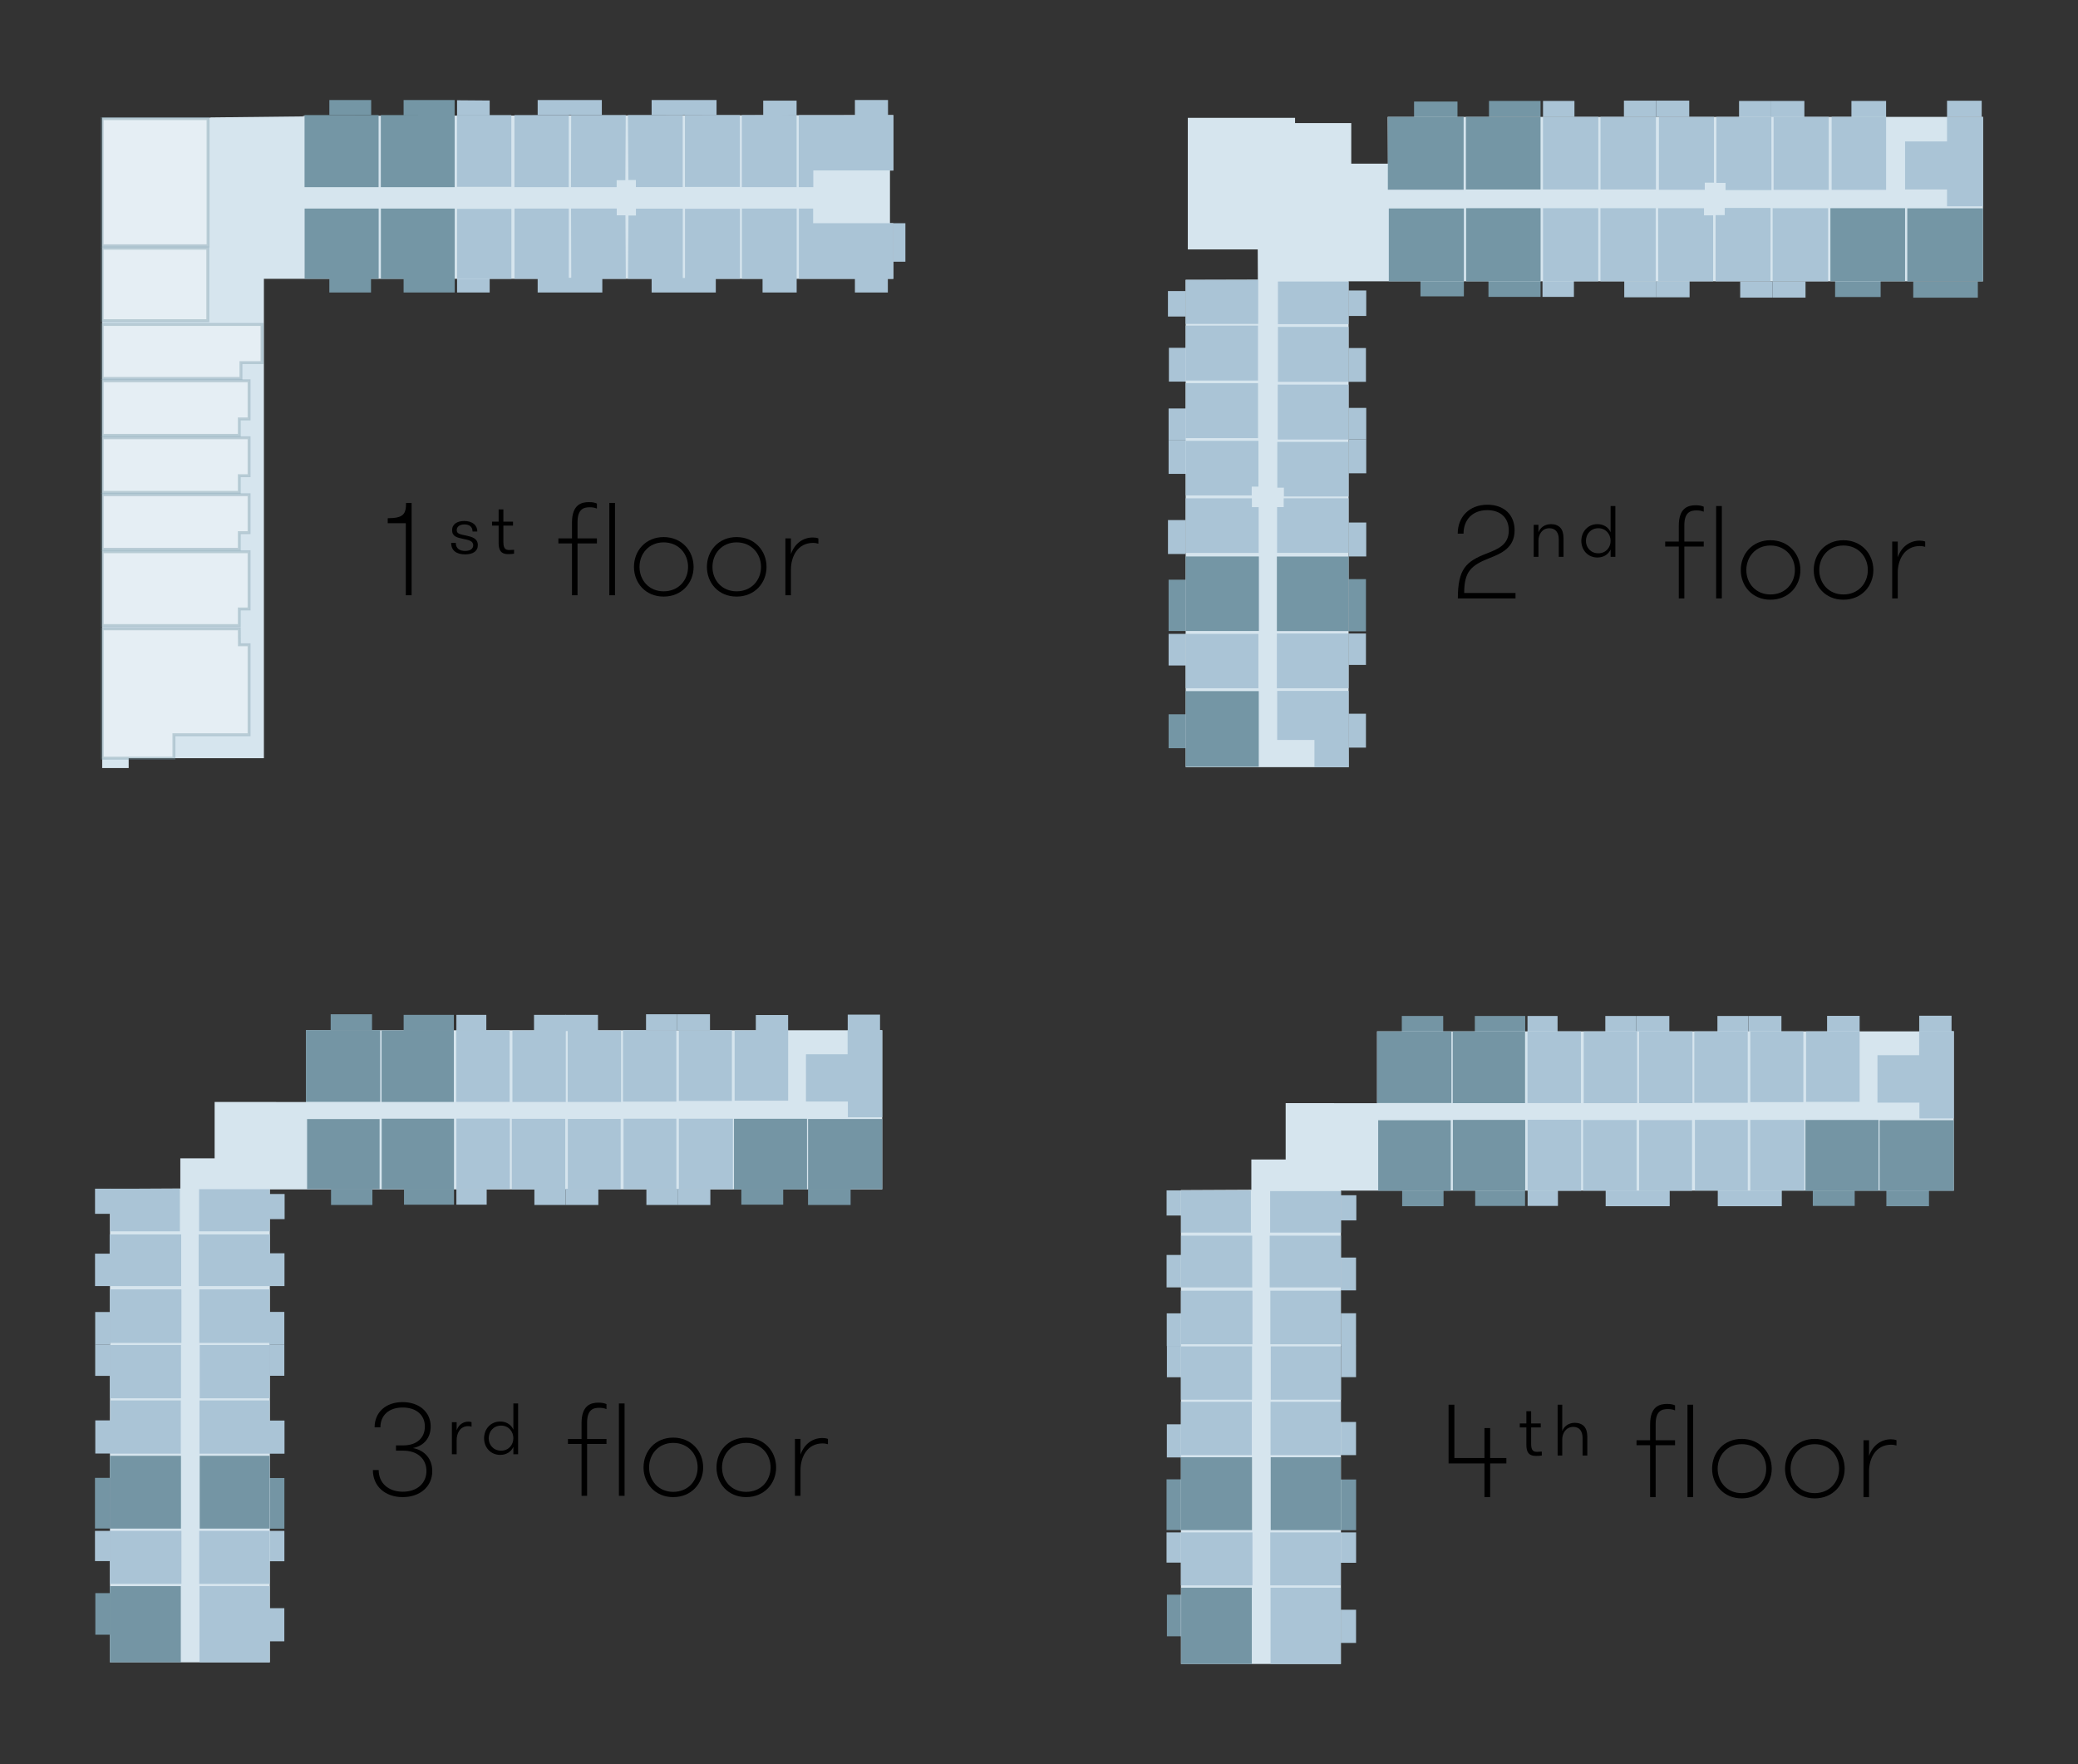 <?xml version="1.0" encoding="UTF-8"?>
<svg id="Building_Map" data-name="Building Map" xmlns="http://www.w3.org/2000/svg" viewBox="0 0 141.79 120.35">
  <rect x="0" y="0" width="141.79" height="120.35" fill="#333333" stroke="none"/>
  <defs>
    <style>
      .cls-1 {
        fill: #aac4d6;
      }

      .cls-1, .cls-2, .cls-3, .cls-4, .cls-5 {
        stroke-width: 0px;
      }

      .cls-2 {
        fill: #000;
      }

      .cls-3 {
        fill: #7495a4;
      }

      .cls-4 {
        fill: #d6e5ee;
      }

      .cls-6 {
        opacity: .72;
      }

      .cls-7 {
        fill: #fff;
        opacity: .5;
        stroke: #7496a5;
        stroke-miterlimit: 10;
        stroke-width: .2px;
      }

      .cls-5 {
        fill: #7496a5;
      }
    </style>
  </defs>
  <g>
    <g>
      <path class="cls-2" d="M101.43,37.767c.792-.306,1.521-.603,1.521-1.575,0-.855-.559-1.387-1.468-1.387-1.026,0-1.62.675-1.62,1.603h-.396c0-1.143.783-1.972,2.026-1.972,1.152,0,1.854.703,1.854,1.747,0,1.197-.919,1.584-1.729,1.9-1.242.495-1.711.909-1.711,2.376h3.502v.369h-3.934c0-2.017.566-2.521,1.953-3.061Z"/>
      <path class="cls-2" d="M104.651,35.805h.323v.522c.108-.315.415-.567.865-.567.27,0,.485.09.63.243.144.162.216.396.216.711v1.278h-.324v-1.197c0-.441-.207-.756-.639-.756-.514,0-.748.45-.748.846v1.107h-.323v-2.188Z"/>
      <path class="cls-2" d="M109.898,37.488c-.135.315-.459.549-.9.549-.656,0-1.098-.513-1.098-1.134,0-.63.45-1.143,1.098-1.143.441,0,.766.234.9.558v-1.792h.324v3.466h-.324v-.504ZM109.898,36.903c0-.468-.333-.864-.837-.864-.513,0-.847.396-.847.864,0,.459.334.846.847.846.504,0,.837-.387.837-.846Z"/>
      <path class="cls-2" d="M116.252,34.913c-.153-.063-.288-.09-.486-.09-.405,0-.837.108-.837,1.018v1.107h1.323v.342h-1.323v3.538h-.378v-3.538h-.928v-.342h.928v-1.08c0-1.251.666-1.396,1.161-1.396.252,0,.396.036.54.099v.342ZM117.099,34.526h.387v6.302h-.387v-6.302Z"/>
      <path class="cls-2" d="M118.78,38.892c0-1.098.792-2.035,2.025-2.035s2.044.937,2.044,2.035c0,1.089-.802,2.025-2.044,2.025s-2.025-.936-2.025-2.025ZM122.472,38.892c0-.909-.657-1.674-1.666-1.674-1.008,0-1.647.774-1.647,1.674s.64,1.666,1.647,1.666c1.009,0,1.666-.756,1.666-1.666Z"/>
      <path class="cls-2" d="M123.758,38.892c0-1.098.792-2.035,2.025-2.035s2.044.937,2.044,2.035c0,1.089-.802,2.025-2.044,2.025s-2.025-.936-2.025-2.025ZM127.449,38.892c0-.909-.657-1.674-1.666-1.674-1.008,0-1.647.774-1.647,1.674s.64,1.666,1.647,1.666c1.009,0,1.666-.756,1.666-1.666Z"/>
      <path class="cls-2" d="M131.363,37.308c-.162-.045-.252-.054-.36-.054-1.071,0-1.513.955-1.513,1.819v1.755h-.378v-3.88h.378v1.072c.271-.774.874-1.135,1.495-1.135.144,0,.27.018.378.063v.36Z"/>
    </g>
    <rect class="cls-5" x="96.487" y="6.928" width="2.962" height="1.062"/>
    <rect class="cls-5" x="101.599" y="6.886" width="3.519" height="1.088"/>
    <rect class="cls-1" x="105.286" y="6.886" width="2.145" height="1.088"/>
    <rect class="cls-1" x="110.807" y="6.865" width="2.196" height="1.108"/>
    <rect class="cls-1" x="113.002" y="6.865" width="2.262" height="1.108"/>
    <rect class="cls-1" x="118.662" y="6.887" width="2.196" height="1.108"/>
    <rect class="cls-1" x="120.858" y="6.887" width="2.262" height="1.108"/>
    <rect class="cls-1" x="126.33" y="6.887" width="2.366" height="1.108"/>
    <rect class="cls-1" x="132.854" y="6.873" width="2.366" height="1.108"/>
    <rect class="cls-5" x="96.924" y="19.157" width="2.962" height="1.062"/>
    <rect class="cls-5" x="101.563" y="19.168" width="3.555" height="1.088"/>
    <rect class="cls-1" x="105.25" y="19.168" width="2.145" height="1.088"/>
    <rect class="cls-1" x="110.829" y="19.176" width="2.196" height="1.108"/>
    <rect class="cls-1" x="113.025" y="19.176" width="2.262" height="1.108"/>
    <rect class="cls-1" x="118.74" y="19.198" width="2.196" height="1.108"/>
    <rect class="cls-1" x="120.936" y="19.198" width="2.262" height="1.108"/>
    <rect class="cls-5" x="125.217" y="19.156" width="3.106" height="1.108"/>
    <rect class="cls-5" x="130.548" y="19.201" width="4.408" height="1.108"/>
    <rect class="cls-1" x="92.016" y="19.819" width="1.208" height="1.738"/>
    <rect class="cls-1" x="92.019" y="23.745" width="1.185" height="2.306"/>
    <rect class="cls-1" x="92.019" y="27.829" width="1.205" height="2.15"/>
    <rect class="cls-1" x="92.019" y="29.974" width="1.205" height="2.318"/>
    <rect class="cls-1" x="92.019" y="35.65" width="1.205" height="2.316"/>
    <rect class="cls-5" x="92.019" y="39.512" width="1.185" height="3.561"/>
    <rect class="cls-1" x="92.019" y="43.221" width="1.185" height="2.145"/>
    <rect class="cls-1" x="92.019" y="48.695" width="1.185" height="2.313"/>
    <rect class="cls-1" x="79.693" y="19.858" width="1.208" height="1.738"/>
    <rect class="cls-1" x="79.758" y="23.73" width="1.185" height="2.306"/>
    <rect class="cls-1" x="79.738" y="27.868" width="1.205" height="2.15"/>
    <rect class="cls-1" x="79.738" y="30.013" width="1.205" height="2.318"/>
    <rect class="cls-1" x="79.695" y="35.482" width="1.205" height="2.316"/>
    <rect class="cls-5" x="79.738" y="39.551" width="1.185" height="3.502"/>
    <rect class="cls-1" x="79.738" y="43.247" width="1.185" height="2.158"/>
    <rect class="cls-5" x="79.738" y="48.734" width="1.185" height="2.313"/>
    <polygon class="cls-4" points="88.166 8.397 92.202 8.397 92.202 11.166 94.822 11.166 94.822 13.09 88.127 13.09 88.166 8.397"/>
    <polygon class="cls-4" points="88.367 17.018 81.049 17.018 81.049 8.04 88.367 8.04 88.367 13.035 88.367 17.018"/>
    <polyline class="cls-4" points="85.829 19.083 80.901 19.096 80.901 52.341 92.019 52.341 92.019 19.193 135.309 19.193 135.309 7.973 94.684 7.973 94.715 12.999 88.337 12.999 88.337 16.983 85.819 16.983 85.829 19.083"/>
    <rect class="cls-5" x="94.764" y="14.223" width="5.122" height="4.97"/>
    <rect class="cls-5" x="100.041" y="14.204" width="5.081" height="4.989"/>
    <rect class="cls-1" x="105.286" y="14.204" width="3.769" height="4.989"/>
    <rect class="cls-1" x="109.206" y="14.204" width="3.769" height="4.989"/>
    <polygon class="cls-1" points="113.145 14.204 113.151 19.193 116.894 19.193 116.894 14.694 116.271 14.694 116.271 14.204 113.145 14.204"/>
    <polygon class="cls-1" points="120.811 14.186 120.806 19.193 117.062 19.193 117.062 14.677 117.685 14.677 117.685 14.186 120.811 14.186"/>
    <polygon class="cls-1" points="113.191 12.949 113.196 7.973 116.948 7.973 116.948 12.461 116.324 12.461 116.324 12.949 113.191 12.949"/>
    <polygon class="cls-1" points="120.874 12.968 120.869 7.973 117.117 7.973 117.117 12.477 117.742 12.477 117.742 12.968 120.874 12.968"/>
    <rect class="cls-1" x="120.954" y="14.204" width="3.784" height="4.989"/>
    <rect class="cls-5" x="124.896" y="14.204" width="5.095" height="4.985"/>
    <rect class="cls-5" x="130.142" y="14.213" width="5.167" height="4.985"/>
    <polygon class="cls-1" points="132.853 7.981 132.853 9.651 129.991 9.651 129.991 12.928 132.853 12.928 132.853 14.076 135.309 14.076 135.309 7.981 132.853 7.981"/>
    <rect class="cls-1" x="124.98" y="7.968" width="3.716" height="4.986"/>
    <rect class="cls-1" x="121.018" y="7.973" width="3.762" height="4.981"/>
    <rect class="cls-5" x="94.699" y="7.973" width="5.17" height="4.97"/>
    <rect class="cls-5" x="100.025" y="7.973" width="5.093" height="4.955"/>
    <rect class="cls-1" x="105.282" y="7.973" width="3.778" height="4.955"/>
    <rect class="cls-1" x="109.21" y="7.973" width="3.778" height="4.955"/>
    <rect class="cls-1" x="87.198" y="19.207" width="4.818" height="2.908"/>
    <rect class="cls-1" x="87.198" y="22.303" width="4.821" height="3.748"/>
    <rect class="cls-1" x="80.901" y="19.09" width="4.95" height="3.01"/>
    <rect class="cls-1" x="80.901" y="22.214" width="4.937" height="3.748"/>
    <rect class="cls-1" x="87.185" y="26.24" width="4.835" height="3.748"/>
    <rect class="cls-1" x="80.901" y="26.145" width="4.94" height="3.748"/>
    <polygon class="cls-1" points="87.156 30.149 87.156 33.272 87.606 33.272 87.606 33.873 92.02 33.873 92.02 30.149 87.156 30.149"/>
    <polygon class="cls-1" points="87.14 37.72 87.14 34.597 87.592 34.597 87.592 33.997 92.019 33.997 92.019 37.72 87.14 37.72"/>
    <polygon class="cls-1" points="85.868 30.077 85.868 33.2 85.409 33.2 85.409 33.801 80.907 33.801 80.907 30.077 85.868 30.077"/>
    <polygon class="cls-1" points="85.884 37.723 85.884 34.6 85.422 34.6 85.422 33.999 80.901 33.999 80.901 37.723 85.884 37.723"/>
    <rect class="cls-5" x="87.126" y="37.971" width="4.892" height="5.086"/>
    <rect class="cls-5" x="80.901" y="37.966" width="4.998" height="5.086"/>
    <rect class="cls-1" x="87.126" y="43.221" width="4.892" height="3.738"/>
    <polygon class="cls-1" points="92.024 50.277 92.024 47.137 87.148 47.137 87.148 50.483 89.69 50.483 89.69 52.341 92.038 52.341 92.024 50.277 92.024 50.277"/>
    <rect class="cls-5" x="80.901" y="47.153" width="4.99" height="5.158"/>
    <rect class="cls-1" x="80.901" y="43.247" width="4.965" height="3.712"/>
  </g>
  <g>
    <g>
      <path class="cls-2" d="M25.84,100.298c0,.882.657,1.476,1.647,1.476s1.611-.594,1.611-1.413c0-.792-.576-1.387-1.575-1.387h-.504v-.36h.495c.945,0,1.477-.531,1.477-1.288,0-.783-.586-1.296-1.513-1.296-.964,0-1.521.549-1.521,1.351h-.396c0-1.018.757-1.72,1.909-1.72,1.134,0,1.917.675,1.917,1.666,0,.748-.441,1.324-1.215,1.468.828.153,1.323.765,1.323,1.575,0,1.053-.838,1.773-2.017,1.773-1.188,0-2.035-.729-2.035-1.845h.396Z"/>
      <path class="cls-2" d="M32.176,97.336c-.099-.027-.144-.036-.225-.036-.55,0-.792.468-.792.963v.954h-.324v-2.188h.324v.558c.135-.396.459-.594.801-.594.081,0,.153.009.216.036v.306Z"/>
      <path class="cls-2" d="M35.029,98.713c-.135.315-.459.549-.899.549-.657,0-1.099-.513-1.099-1.134,0-.63.45-1.143,1.099-1.143.44,0,.765.234.899.558v-1.792h.324v3.466h-.324v-.504ZM35.029,98.128c0-.468-.333-.864-.837-.864-.513,0-.847.396-.847.864,0,.459.334.846.847.846.504,0,.837-.387.837-.846Z"/>
      <path class="cls-2" d="M41.383,96.139c-.153-.063-.288-.09-.486-.09-.405,0-.837.108-.837,1.018v1.107h1.323v.342h-1.323v3.538h-.378v-3.538h-.928v-.342h.928v-1.08c0-1.251.666-1.396,1.161-1.396.252,0,.396.036.54.099v.342ZM42.23,95.751h.387v6.302h-.387v-6.302Z"/>
      <path class="cls-2" d="M43.911,100.118c0-1.098.792-2.035,2.025-2.035s2.044.937,2.044,2.035c0,1.089-.802,2.025-2.044,2.025s-2.025-.936-2.025-2.025ZM47.603,100.118c0-.909-.657-1.674-1.666-1.674-1.008,0-1.647.774-1.647,1.674s.64,1.666,1.647,1.666c1.009,0,1.666-.756,1.666-1.666Z"/>
      <path class="cls-2" d="M48.889,100.118c0-1.098.792-2.035,2.025-2.035s2.044.937,2.044,2.035c0,1.089-.802,2.025-2.044,2.025s-2.025-.936-2.025-2.025ZM52.58,100.118c0-.909-.657-1.674-1.666-1.674-1.008,0-1.647.774-1.647,1.674s.64,1.666,1.647,1.666c1.009,0,1.666-.756,1.666-1.666Z"/>
      <path class="cls-2" d="M56.494,98.533c-.162-.045-.252-.054-.36-.054-1.071,0-1.513.955-1.513,1.819v1.755h-.378v-3.88h.378v1.071c.271-.774.874-1.134,1.495-1.134.144,0,.27.018.378.063v.36Z"/>
    </g>
    <rect class="cls-3" x="18.358" y="100.84" width="1.047" height="3.456"/>
    <rect class="cls-1" x="18.358" y="104.447" width="1.047" height="2.072"/>
    <polyline class="cls-4" points="20.875 75.186 20.875 70.291 60.199 70.291 60.199 81.15 18.414 81.15 18.414 113.417 7.502 113.417 7.502 81.112 12.304 81.088 12.304 79.027 14.645 79.027 14.645 75.182 20.875 75.186"/>
    <rect class="cls-3" x="22.588" y="81.108" width="2.822" height="1.103"/>
    <rect class="cls-3" x="27.567" y="81.108" width="3.41" height="1.085"/>
    <rect class="cls-1" x="31.141" y="81.108" width="2.067" height="1.083"/>
    <rect class="cls-1" x="36.463" y="81.108" width="2.129" height="1.103"/>
    <rect class="cls-1" x="38.591" y="81.108" width="2.236" height="1.103"/>
    <rect class="cls-1" x="44.106" y="81.108" width="2.129" height="1.103"/>
    <rect class="cls-1" x="46.234" y="81.108" width="2.236" height="1.103"/>
    <rect class="cls-3" x="50.585" y="81.108" width="2.856" height="1.083"/>
    <rect class="cls-3" x="55.135" y="81.108" width="2.906" height="1.103"/>
    <rect class="cls-3" x="22.563" y="69.199" width="2.822" height="1.103"/>
    <rect class="cls-3" x="27.542" y="69.241" width="3.425" height="1.085"/>
    <rect class="cls-1" x="31.141" y="69.241" width="2.043" height="1.083"/>
    <rect class="cls-1" x="36.438" y="69.241" width="2.169" height="1.103"/>
    <rect class="cls-1" x="38.567" y="69.241" width="2.236" height="1.103"/>
    <rect class="cls-1" x="44.081" y="69.199" width="2.129" height="1.103"/>
    <rect class="cls-1" x="46.21" y="69.199" width="2.236" height="1.103"/>
    <rect class="cls-1" x="51.572" y="69.251" width="2.205" height="1.083"/>
    <rect class="cls-1" x="57.843" y="69.224" width="2.205" height="1.103"/>
    <rect class="cls-1" x="18.361" y="81.462" width="1.06" height="1.715"/>
    <rect class="cls-1" x="18.372" y="85.506" width="1.04" height="2.239"/>
    <rect class="cls-1" x="18.372" y="89.507" width="1.03" height="2.226"/>
    <rect class="cls-1" x="18.383" y="91.726" width="1.019" height="2.138"/>
    <rect class="cls-1" x="18.37" y="96.919" width="1.043" height="2.261"/>
    <rect class="cls-1" x="18.364" y="109.72" width="1.037" height="2.262"/>
    <rect class="cls-1" x="6.484" y="81.1" width="1.06" height="1.715"/>
    <rect class="cls-1" x="6.484" y="85.533" width="1.04" height="2.211"/>
    <rect class="cls-1" x="6.495" y="89.514" width="1.03" height="2.226"/>
    <rect class="cls-1" x="6.495" y="91.733" width="1.03" height="2.138"/>
    <rect class="cls-1" x="6.502" y="96.908" width="1.043" height="2.261"/>
    <rect class="cls-3" x="6.481" y="100.829" width="1.047" height="3.456"/>
    <rect class="cls-1" x="6.481" y="104.447" width="1.047" height="2.061"/>
    <rect class="cls-3" x="6.505" y="108.693" width="1.037" height="2.838"/>
    <rect class="cls-3" x="20.953" y="76.35" width="4.948" height="4.776"/>
    <rect class="cls-3" x="26.046" y="76.326" width="4.931" height="4.808"/>
    <rect class="cls-1" x="31.141" y="76.318" width="3.649" height="4.808"/>
    <rect class="cls-1" x="34.921" y="76.333" width="3.649" height="4.808"/>
    <rect class="cls-1" x="38.746" y="76.342" width="3.604" height="4.808"/>
    <rect class="cls-1" x="42.547" y="76.326" width="3.604" height="4.808"/>
    <rect class="cls-1" x="46.323" y="76.326" width="3.685" height="4.808"/>
    <rect class="cls-3" x="50.083" y="76.331" width="4.982" height="4.819"/>
    <rect class="cls-3" x="55.138" y="76.346" width="5.061" height="4.788"/>
    <polyline class="cls-1" points="54.995 71.926 57.836 71.926 57.836 70.284 60.199 70.284 60.199 76.227 57.854 76.227 57.854 75.151 54.994 75.151 54.995 71.926"/>
    <rect class="cls-1" x="50.127" y="70.302" width="3.651" height="4.795"/>
    <rect class="cls-1" x="46.323" y="70.287" width="3.617" height="4.827"/>
    <rect class="cls-1" x="42.507" y="70.288" width="3.641" height="4.872"/>
    <rect class="cls-1" x="38.738" y="70.31" width="3.641" height="4.872"/>
    <rect class="cls-1" x="34.965" y="70.312" width="3.641" height="4.872"/>
    <rect class="cls-1" x="31.133" y="70.294" width="3.641" height="4.886"/>
    <rect class="cls-3" x="26.036" y="70.294" width="4.931" height="4.887"/>
    <rect class="cls-3" x="20.875" y="70.282" width="5.069" height="4.893"/>
    <rect class="cls-1" x="7.512" y="81.1" width="4.763" height="2.909"/>
    <rect class="cls-1" x="7.482" y="84.219" width="4.882" height="3.525"/>
    <rect class="cls-1" x="7.503" y="87.971" width="4.875" height="3.651"/>
    <rect class="cls-1" x="7.503" y="91.767" width="4.847" height="3.634"/>
    <rect class="cls-1" x="7.527" y="95.545" width="4.81" height="3.634"/>
    <rect class="cls-3" x="7.503" y="99.324" width="4.845" height="4.966"/>
    <rect class="cls-1" x="7.5" y="104.447" width="4.879" height="3.612"/>
    <rect class="cls-3" x="7.502" y="108.216" width="4.835" height="5.201"/>
    <rect class="cls-1" x="13.585" y="81.134" width="4.815" height="2.875"/>
    <rect class="cls-1" x="13.556" y="84.219" width="4.858" height="3.525"/>
    <rect class="cls-1" x="13.6" y="87.971" width="4.8" height="3.651"/>
    <rect class="cls-1" x="13.627" y="91.767" width="4.773" height="3.634"/>
    <rect class="cls-1" x="13.614" y="95.545" width="4.786" height="3.634"/>
    <rect class="cls-3" x="13.626" y="99.324" width="4.774" height="4.966"/>
    <rect class="cls-1" x="13.595" y="104.447" width="4.805" height="3.612"/>
    <rect class="cls-1" x="13.614" y="108.216" width="4.786" height="5.201"/>
  </g>
  <g>
    <g>
      <path class="cls-2" d="M101.29,99.845h-2.448v-4.006h.396v3.637h2.053v-2.044h.388v2.044h1.106v.369h-1.106v2.296h-.388v-2.296Z"/>
      <path class="cls-2" d="M105.204,99.305c-.09.018-.252.027-.378.027-.324,0-.675-.063-.675-.756v-1.188h-.45v-.27h.45v-.837h.324v.837h.657v.27h-.657v1.134c0,.477.188.531.414.531.099,0,.234-.009.314-.018v.27Z"/>
      <path class="cls-2" d="M106.284,95.839h.314v1.8c.117-.315.424-.567.864-.567.271,0,.486.09.631.243.144.162.216.396.216.711v1.278h-.324v-1.197c0-.441-.198-.756-.63-.756-.514,0-.757.45-.757.846v1.107h-.314v-3.466Z"/>
      <path class="cls-2" d="M114.295,96.226c-.153-.063-.288-.09-.486-.09-.405,0-.837.108-.837,1.018v1.107h1.323v.342h-1.323v3.538h-.378v-3.538h-.928v-.342h.928v-1.08c0-1.251.666-1.396,1.161-1.396.252,0,.396.036.54.099v.342ZM115.142,95.839h.387v6.302h-.387v-6.302Z"/>
      <path class="cls-2" d="M116.823,100.205c0-1.098.792-2.035,2.025-2.035s2.044.937,2.044,2.035c0,1.089-.802,2.025-2.044,2.025s-2.025-.936-2.025-2.025ZM120.515,100.205c0-.909-.657-1.674-1.666-1.674-1.008,0-1.647.774-1.647,1.674s.64,1.666,1.647,1.666c1.009,0,1.666-.756,1.666-1.666Z"/>
      <path class="cls-2" d="M121.8,100.205c0-1.098.792-2.035,2.025-2.035s2.044.937,2.044,2.035c0,1.089-.802,2.025-2.044,2.025s-2.025-.936-2.025-2.025ZM125.491,100.205c0-.909-.657-1.674-1.666-1.674-1.008,0-1.647.774-1.647,1.674s.64,1.666,1.647,1.666c1.009,0,1.666-.756,1.666-1.666Z"/>
      <path class="cls-2" d="M129.405,98.621c-.162-.045-.252-.054-.36-.054-1.071,0-1.513.955-1.513,1.819v1.755h-.378v-3.88h.378v1.071c.271-.774.874-1.134,1.495-1.134.144,0,.27.018.378.063v.36Z"/>
    </g>
    <rect class="cls-1" x="79.601" y="81.215" width="1.061" height="1.717"/>
    <rect class="cls-1" x="79.601" y="85.621" width="1.041" height="2.213"/>
    <rect class="cls-1" x="79.612" y="89.605" width="1.03" height="2.228"/>
    <rect class="cls-1" x="79.623" y="91.825" width="1.019" height="2.14"/>
    <rect class="cls-1" x="79.619" y="97.174" width="1.044" height="2.262"/>
    <rect class="cls-3" x="79.598" y="100.929" width="1.048" height="3.459"/>
    <rect class="cls-1" x="79.598" y="104.55" width="1.048" height="2.062"/>
    <rect class="cls-3" x="79.623" y="108.799" width="1.038" height="2.84"/>
    <rect class="cls-1" x="91.487" y="81.547" width="1.061" height="1.717"/>
    <rect class="cls-1" x="91.487" y="85.798" width="1.041" height="2.24"/>
    <rect class="cls-1" x="91.498" y="89.598" width="1.03" height="2.228"/>
    <rect class="cls-1" x="91.509" y="91.818" width="1.019" height="2.14"/>
    <rect class="cls-1" x="91.484" y="97.016" width="1.044" height="2.262"/>
    <rect class="cls-3" x="91.484" y="100.94" width="1.048" height="3.459"/>
    <rect class="cls-1" x="91.484" y="104.55" width="1.048" height="2.073"/>
    <rect class="cls-1" x="91.491" y="109.827" width="1.038" height="2.264"/>
    <rect class="cls-3" x="95.651" y="69.316" width="2.825" height="1.103"/>
    <rect class="cls-3" x="100.634" y="69.316" width="3.438" height="1.086"/>
    <rect class="cls-1" x="104.227" y="69.316" width="2.052" height="1.084"/>
    <rect class="cls-1" x="109.537" y="69.316" width="2.122" height="1.103"/>
    <rect class="cls-1" x="111.667" y="69.316" width="2.238" height="1.103"/>
    <rect class="cls-1" x="117.186" y="69.316" width="2.122" height="1.103"/>
    <rect class="cls-1" x="119.316" y="69.316" width="2.238" height="1.103"/>
    <rect class="cls-1" x="124.669" y="69.309" width="2.221" height="1.084"/>
    <rect class="cls-1" x="130.955" y="69.299" width="2.207" height="1.103"/>
    <rect class="cls-3" x="95.675" y="81.192" width="2.825" height="1.103"/>
    <rect class="cls-3" x="100.658" y="81.192" width="3.403" height="1.086"/>
    <rect class="cls-1" x="104.235" y="81.192" width="2.069" height="1.084"/>
    <rect class="cls-1" x="109.561" y="81.192" width="2.278" height="1.103"/>
    <rect class="cls-1" x="111.692" y="81.192" width="2.238" height="1.103"/>
    <rect class="cls-1" x="117.21" y="81.192" width="2.219" height="1.103"/>
    <rect class="cls-1" x="119.341" y="81.192" width="2.238" height="1.103"/>
    <rect class="cls-3" x="123.695" y="81.192" width="2.859" height="1.084"/>
    <rect class="cls-3" x="128.714" y="81.192" width="2.908" height="1.103"/>
    <polyline class="cls-4" points="93.961 75.266 93.961 70.367 133.316 70.367 133.316 81.234 91.498 81.234 91.498 113.527 80.578 113.527 80.578 81.196 85.384 81.173 85.384 79.109 87.726 79.109 87.726 75.262 93.961 75.266"/>
    <rect class="cls-3" x="94.039" y="76.43" width="4.952" height="4.816"/>
    <rect class="cls-3" x="99.136" y="76.406" width="4.935" height="4.828"/>
    <rect class="cls-1" x="104.235" y="76.398" width="3.652" height="4.847"/>
    <rect class="cls-1" x="108.019" y="76.414" width="3.652" height="4.823"/>
    <rect class="cls-1" x="111.846" y="76.422" width="3.607" height="4.823"/>
    <rect class="cls-1" x="115.651" y="76.406" width="3.607" height="4.823"/>
    <rect class="cls-1" x="119.429" y="76.406" width="3.688" height="4.823"/>
    <rect class="cls-3" x="123.192" y="76.411" width="4.986" height="4.834"/>
    <rect class="cls-3" x="128.251" y="76.427" width="5.065" height="4.819"/>
    <polyline class="cls-1" points="128.108 71.993 130.952 71.993 130.952 70.345 133.316 70.345 133.316 76.307 130.97 76.307 130.97 75.228 128.107 75.228 128.108 71.993"/>
    <rect class="cls-1" x="123.236" y="70.369" width="3.654" height="4.807"/>
    <rect class="cls-1" x="119.43" y="70.367" width="3.62" height="4.826"/>
    <rect class="cls-1" x="115.61" y="70.369" width="3.644" height="4.871"/>
    <rect class="cls-1" x="111.839" y="70.369" width="3.644" height="4.893"/>
    <rect class="cls-1" x="108.063" y="70.369" width="3.644" height="4.894"/>
    <rect class="cls-1" x="104.227" y="70.367" width="3.644" height="4.892"/>
    <rect class="cls-3" x="99.126" y="70.367" width="4.935" height="4.894"/>
    <rect class="cls-3" x="93.961" y="70.367" width="5.073" height="4.887"/>
    <rect class="cls-1" x="80.587" y="81.215" width="4.766" height="2.88"/>
    <rect class="cls-1" x="80.587" y="84.306" width="4.856" height="3.528"/>
    <rect class="cls-1" x="80.578" y="88.06" width="4.881" height="3.654"/>
    <rect class="cls-1" x="80.579" y="91.859" width="4.851" height="3.637"/>
    <rect class="cls-1" x="80.578" y="95.641" width="4.839" height="3.637"/>
    <rect class="cls-3" x="80.578" y="99.423" width="4.851" height="4.97"/>
    <rect class="cls-1" x="80.578" y="104.55" width="4.881" height="3.615"/>
    <rect class="cls-3" x="80.597" y="108.322" width="4.819" height="5.205"/>
    <rect class="cls-1" x="86.666" y="81.265" width="4.832" height="2.83"/>
    <rect class="cls-1" x="86.637" y="84.306" width="4.861" height="3.528"/>
    <rect class="cls-1" x="86.681" y="88.06" width="4.804" height="3.654"/>
    <rect class="cls-1" x="86.708" y="91.859" width="4.79" height="3.637"/>
    <rect class="cls-1" x="86.695" y="95.641" width="4.79" height="3.637"/>
    <rect class="cls-3" x="86.706" y="99.423" width="4.778" height="4.97"/>
    <rect class="cls-1" x="86.675" y="104.55" width="4.809" height="3.615"/>
    <rect class="cls-1" x="86.695" y="108.322" width="4.79" height="5.205"/>
  </g>
  <g>
    <g>
      <path class="cls-2" d="M26.456,35.356c1.08,0,1.251-.288,1.251-1.044h.378v6.302h-.396v-4.916h-1.233v-.342Z"/>
      <path class="cls-2" d="M32.603,37.193c0,.423-.342.63-.864.63-.558,0-.954-.234-.954-.783h.315c0,.396.288.549.639.549.352,0,.55-.153.55-.387,0-.297-.298-.36-.703-.441-.396-.081-.737-.162-.737-.585,0-.414.342-.63.828-.63.54,0,.891.27.891.72h-.324c0-.324-.216-.486-.549-.486-.315,0-.531.144-.531.387,0,.27.262.288.666.378.36.081.774.18.774.648Z"/>
      <path class="cls-2" d="M35.077,37.778c-.09.018-.252.027-.378.027-.324,0-.675-.063-.675-.756v-1.188h-.45v-.27h.45v-.837h.324v.837h.657v.27h-.657v1.134c0,.477.188.531.414.531.099,0,.234-.009.314-.018v.27Z"/>
      <path class="cls-2" d="M40.73,34.699c-.153-.063-.288-.09-.486-.09-.405,0-.837.108-.837,1.018v1.107h1.323v.342h-1.323v3.538h-.378v-3.538h-.928v-.342h.928v-1.08c0-1.251.666-1.396,1.161-1.396.252,0,.396.036.54.099v.342ZM41.576,34.312h.387v6.302h-.387v-6.302Z"/>
      <path class="cls-2" d="M43.258,38.678c0-1.098.792-2.035,2.025-2.035s2.044.937,2.044,2.035c0,1.089-.802,2.025-2.044,2.025s-2.025-.936-2.025-2.025ZM46.949,38.678c0-.909-.657-1.674-1.666-1.674-1.008,0-1.647.774-1.647,1.674s.64,1.666,1.647,1.666c1.009,0,1.666-.756,1.666-1.666Z"/>
      <path class="cls-2" d="M48.235,38.678c0-1.098.792-2.035,2.025-2.035s2.044.937,2.044,2.035c0,1.089-.802,2.025-2.044,2.025s-2.025-.936-2.025-2.025ZM51.927,38.678c0-.909-.657-1.674-1.666-1.674-1.008,0-1.647.774-1.647,1.674s.64,1.666,1.647,1.666c1.009,0,1.666-.756,1.666-1.666Z"/>
      <path class="cls-2" d="M55.841,37.094c-.162-.045-.252-.054-.36-.054-1.071,0-1.513.955-1.513,1.819v1.755h-.378v-3.88h.378v1.071c.271-.774.874-1.134,1.495-1.134.144,0,.27.018.378.063v.36Z"/>
    </g>
    <polygon class="cls-1" points="33.413 18.938 33.413 19.957 31.189 19.957 31.189 18.921 33.413 18.938"/>
    <polygon class="cls-4" points="14.366 8.01 20.616 7.942 20.769 7.901 60.956 7.851 60.956 11.637 55.59 11.637 55.59 15.227 60.956 15.227 60.956 19.023 18.007 19.023 18.007 51.727 6.971 51.727 6.971 8.023 14.382 8.023 14.382 21.833 18.012 21.833 14.382 21.833 14.366 8.01"/>
    <rect class="cls-4" x="6.973" y="51.692" width="1.807" height=".709"/>
    <polyline class="cls-1" points="60.592 8.085 60.592 6.823 58.334 6.823 58.334 8.085"/>
    <polygon class="cls-1" points="60.581 18.981 60.581 19.957 58.334 19.957 58.334 18.939 60.581 18.939 60.581 18.981"/>
    <polygon class="cls-1" points="54.36 18.997 54.36 19.957 52.032 19.957 52.032 18.981 54.356 18.969 54.36 18.997"/>
    <polygon class="cls-1" points="48.842 18.99 48.842 19.957 44.463 19.957 44.463 18.965 48.842 18.965 48.842 18.99"/>
    <polyline class="cls-1" points="41.099 18.939 41.099 19.957 36.687 19.957 36.687 18.965"/>
    <polygon class="cls-5" points="31.027 18.938 31.027 19.956 27.539 19.956 27.539 18.921 31.027 18.938"/>
    <polyline class="cls-5" points="25.316 18.85 25.316 19.957 22.472 19.957 22.472 18.813"/>
    <polyline class="cls-5" points="25.327 7.851 25.327 6.823 22.472 6.823 22.472 7.852"/>
    <polyline class="cls-5" points="31.022 7.893 31.022 6.823 27.539 6.823 27.539 7.877"/>
    <polyline class="cls-1" points="41.066 7.851 41.066 6.823 36.687 6.823 36.687 7.852"/>
    <polyline class="cls-1" points="48.892 7.866 48.892 6.823 44.463 6.823 44.463 7.851 48.892 7.866"/>
    <polyline class="cls-1" points="54.355 7.873 54.355 6.865 52.077 6.865 52.077 7.894"/>
    <rect class="cls-4" x="55.551" y="11.488" width="5.175" height="3.992"/>
    <polygon class="cls-1" points="42.853 19.023 46.589 19.023 46.589 14.31 46.589 14.235 43.394 14.235 43.394 14.704 42.884 14.704 42.853 19.023"/>
    <polygon class="cls-1" points="55.484 15.229 55.484 14.229 54.512 14.229 54.512 19.023 60.956 19.023 60.956 15.229 55.484 15.229"/>
    <polygon class="cls-1" points="55.495 11.628 55.495 12.769 54.502 12.769 54.502 7.86 60.956 7.86 60.956 11.628 55.495 11.628"/>
    <rect class="cls-1" x="50.095" y="14.758" width="4.794" height="3.736" transform="translate(69.118 -35.865) rotate(90)"/>
    <rect class="cls-1" x="46.225" y="14.76" width="4.779" height="3.748" transform="translate(65.249 -31.981) rotate(90)"/>
    <polyline class="cls-1" points="38.965 14.229 38.979 19.023 42.701 19.023 42.676 14.69 42.083 14.69 42.083 14.229 38.965 14.229"/>
    <rect class="cls-1" x="34.563" y="14.774" width="4.794" height="3.706" transform="translate(53.587 -20.334) rotate(90)"/>
    <rect class="cls-1" x="30.655" y="14.784" width="4.774" height="3.706" transform="translate(49.679 -16.405) rotate(90)"/>
    <rect class="cls-5" x="26.112" y="14.108" width="4.794" height="5.037" transform="translate(45.135 -11.882) rotate(90)"/>
    <rect class="cls-5" x="20.915" y="14.1" width="4.794" height="5.052" transform="translate(39.938 -6.686) rotate(90)"/>
    <polygon class="cls-1" points="42.848 7.851 46.584 7.851 46.584 12.686 46.584 12.763 43.389 12.763 43.389 12.282 42.879 12.282 42.848 7.851"/>
    <rect class="cls-1" x="50.028" y="8.442" width="4.918" height="3.736" transform="translate(42.177 62.796) rotate(-90)"/>
    <rect class="cls-1" x="46.158" y="8.428" width="4.903" height="3.748" transform="translate(38.308 58.912) rotate(-90)"/>
    <polyline class="cls-1" points="38.96 12.769 38.974 7.851 42.696 7.851 42.671 12.296 42.078 12.296 42.078 12.769 38.96 12.769"/>
    <rect class="cls-1" x="34.496" y="8.457" width="4.918" height="3.706" transform="translate(26.645 47.265) rotate(-90)"/>
    <rect class="cls-1" x="30.588" y="8.447" width="4.897" height="3.706" transform="translate(22.737 43.336) rotate(-90)"/>
    <rect class="cls-5" x="26.044" y="7.791" width="4.918" height="5.037" transform="translate(18.194 38.813) rotate(-90)"/>
    <rect class="cls-5" x="20.848" y="7.784" width="4.918" height="5.052" transform="translate(12.997 33.617) rotate(-90)"/>
    <g class="cls-6">
      <polygon class="cls-7" points="17.88 22.137 17.88 24.739 16.44 24.739 16.44 25.817 6.976 25.817 6.976 22.137 17.88 22.137"/>
      <polygon class="cls-7" points="16.995 25.979 6.976 25.979 6.976 29.705 16.327 29.705 16.327 28.582 16.995 28.582 16.995 25.979"/>
      <polygon class="cls-7" points="16.995 29.867 6.976 29.867 6.976 33.593 16.327 33.593 16.327 32.454 16.995 32.454 16.995 29.867"/>
      <polygon class="cls-7" points="16.995 33.755 6.976 33.755 6.976 37.476 16.327 37.476 16.327 36.341 16.995 36.341 16.995 33.755"/>
      <polygon class="cls-7" points="16.995 37.643 6.976 37.643 6.976 42.68 16.327 42.68 16.327 41.546 16.995 41.546 16.995 37.643"/>
      <polygon class="cls-7" points="16.327 42.903 6.976 42.903 6.976 51.727 11.867 51.727 11.867 50.128 16.995 50.128 16.995 43.992 16.334 43.992 16.327 42.903"/>
      <rect class="cls-7" x="6.247" y="8.815" width="8.674" height="7.227" transform="translate(23.012 1.845) rotate(90)"/>
      <rect class="cls-7" x="8.103" y="15.803" width="4.943" height="7.209" transform="translate(29.982 8.832) rotate(90)"/>
    </g>
    <rect class="cls-1" x="60.964" y="15.229" width=".815" height="2.627"/>
    <polygon class="cls-1" points="33.413 6.857 33.413 7.876 31.189 7.876 31.189 6.84 33.413 6.857"/>
  </g>
</svg>